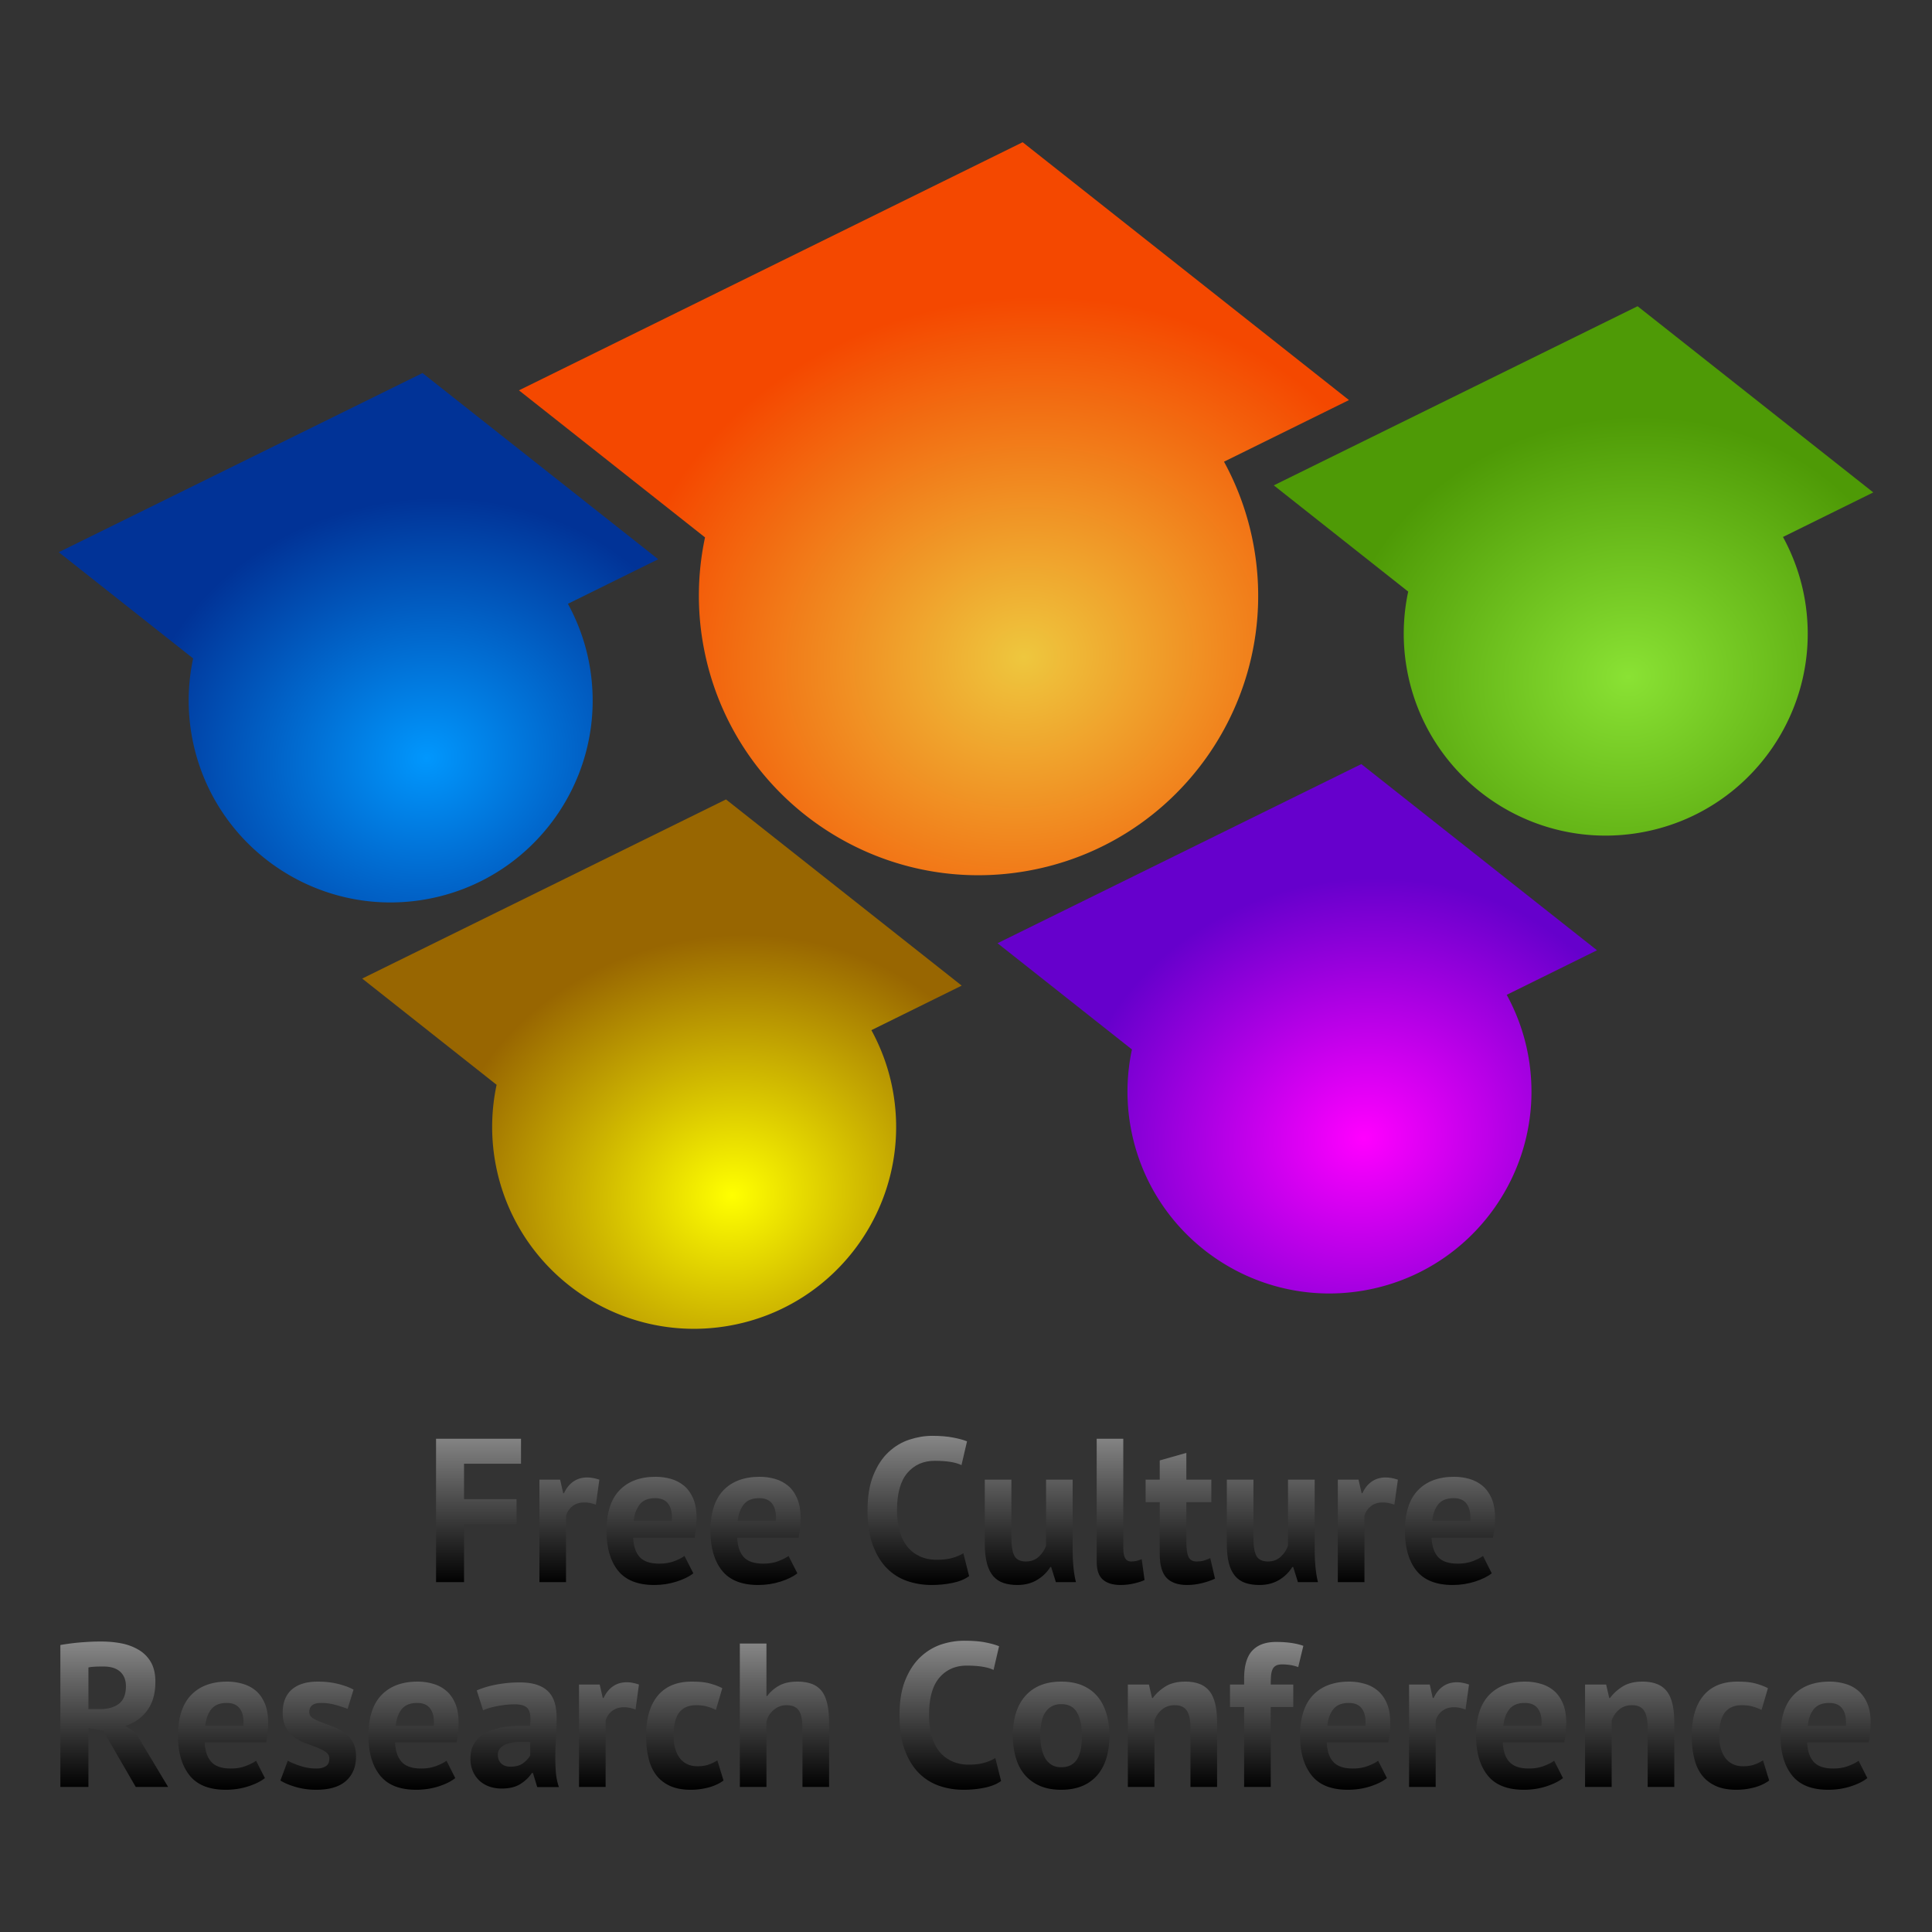 <svg xmlns="http://www.w3.org/2000/svg" xmlns:xlink="http://www.w3.org/1999/xlink" viewBox="0 0 744.09 744.09" version="1.0"><rect x="0" y="0" width="744.09" height="744.09" fill="#333333" stroke="none"/><defs><radialGradient id="f" gradientUnits="userSpaceOnUse" cy="985.87" cx="56.334" gradientTransform="matrix(1.517 -.259 .228 1.335 215.04 -863.18)" r="73.812"><stop offset="0" stop-color="#f0f"/><stop offset="1" stop-color="#60c"/></radialGradient><radialGradient id="e" gradientUnits="userSpaceOnUse" cy="1007.4" cx="-78.324" gradientTransform="matrix(1.517 -.259 .228 1.335 171.1 -904.84)" r="73.813"><stop offset="0" stop-color="#ff0"/><stop offset="1" stop-color="#986601"/></radialGradient><radialGradient id="d" gradientUnits="userSpaceOnUse" cy="948.76" cx="-186.61" gradientTransform="matrix(1.517 -.259 .228 1.335 231.1 -1022.9)" r="73.812"><stop offset="0" stop-color="#0197fd"/><stop offset="1" stop-color="#013397"/></radialGradient><radialGradient id="c" gradientUnits="userSpaceOnUse" cy="920.82" cx="-55.888" gradientTransform="matrix(1.517 -.259 .228 1.335 269.13 -990.59)" r="102.2"><stop offset="0" stop-color="#eec73e"/><stop offset="1" stop-color="#f44800"/></radialGradient><radialGradient id="b" gradientUnits="userSpaceOnUse" cy="920.43" cx="77.157" gradientTransform="matrix(1.517 -.259 .228 1.335 300.21 -948.13)" r="73.813"><stop offset="0" stop-color="#8ae234"/><stop offset="1" stop-color="#4e9a06"/></radialGradient><linearGradient id="a"><stop offset="0"/><stop offset="1" stop-color="#888"/></linearGradient><linearGradient id="h" y2="632.19" xlink:href="#a" gradientUnits="userSpaceOnUse" x2="324.29" y1="689.01" x1="324.29"/><linearGradient id="g" y2="552.08" xlink:href="#a" gradientUnits="userSpaceOnUse" x2="364.47" y1="610.12" x1="364.47"/></defs><path d="M630.7 117.94l-140.11 68.994 51.763 40.912a77.51 77.51 0 00-.61 29.272c7.23 42.345 47.432 70.82 89.777 63.589s70.82-47.433 63.59-89.778c-1.486-8.699-4.412-16.784-8.412-24.122l34.774-17.157-90.775-71.711z" fill="url(#b)"/><path d="M393.87 54.774l-194 95.562 71.665 56.634a107.33 107.33 0 00-.835 40.529c10.012 58.632 65.66 98.046 124.29 88.034 58.632-10.012 98.046-65.659 88.034-124.29a107.468 107.468 0 00-11.61-33.429l48.13-23.73-125.68-99.306z" fill="url(#c)"/><path d="M162.73 143.68L22.62 212.674l51.763 40.912a77.51 77.51 0 00-.61 29.272c7.23 42.345 47.432 70.82 89.777 63.589s70.82-47.433 63.59-89.778c-1.486-8.699-4.412-16.784-8.412-24.122l34.774-17.157-90.775-71.711z" fill="url(#d)"/><path d="M279.61 307.89L139.5 376.884l51.763 40.912a77.508 77.508 0 00-.61 29.272c7.23 42.345 47.432 70.82 89.777 63.589 42.345-7.23 70.82-47.433 63.59-89.778-1.486-8.699-4.412-16.784-8.412-24.122l34.774-17.157-90.775-71.711z" fill="url(#e)"/><path d="M524.3 294.28l-140.11 68.994 51.763 40.912a77.51 77.51 0 00-.61 29.272c7.23 42.345 47.432 70.82 89.777 63.589 42.345-7.23 70.82-47.433 63.59-89.778-1.486-8.699-4.412-16.784-8.412-24.122l34.774-17.157-90.775-71.711z" fill="url(#f)"/><path d="M359.03 553c-2.94 0-5.87.5-8.81 1.47-2.95.97-5.64 2.58-8.03 4.81-2.4 2.24-4.32 5.19-5.81 8.84-1.5 3.66-2.26 8.18-2.26 13.6 0 5.2.66 9.63 2 13.28 1.35 3.66 3.15 6.65 5.41 8.94s4.87 3.94 7.85 4.97c2.97 1.02 6.12 1.53 9.43 1.53 2.74 0 5.4-.26 8-.78 2.61-.53 4.76-1.42 6.44-2.63l-2.22-8.81c-1.21.73-2.62 1.34-4.25 1.81s-3.63.69-6 .69c-2.52 0-4.74-.46-6.66-1.38-1.91-.92-3.52-2.18-4.81-3.84s-2.27-3.66-2.9-6-.94-4.94-.94-7.78c0-6.52 1.34-11.34 4-14.44 2.65-3.1 6.16-4.65 10.53-4.66 2.37.01 4.38.15 6.03.41 1.66.26 3.07.67 4.28 1.25l2.13-9.16c-1.42-.57-3.19-1.04-5.38-1.46-2.18-.42-4.87-.66-8.03-.66zm-191.09 1.12v55.22h10.78V587h20.22v-9.62h-20.22v-13.63h21.94v-9.63h-32.72zm254.44 0v47.32c0 3.21.76 5.51 2.34 6.9 1.58 1.4 3.88 2.1 6.87 2.1 1.84 0 3.61-.21 5.35-.63 1.73-.42 3.03-.86 3.87-1.28l-1.09-8.03c-.9.37-1.65.61-2.25.72-.61.1-1.21.16-1.85.16-1.05 0-1.83-.45-2.31-1.29-.47-.84-.69-2.16-.69-4v-41.97h-10.24zm34.53 5.44l-10.25 2.91v7.41h-5.44v8.68h5.44v19.88c0 4.26.85 7.32 2.56 9.18 1.71 1.87 4.37 2.82 8 2.82 1.94 0 3.86-.25 5.75-.72s3.55-1.04 4.97-1.72l-1.82-7.91c-.94.42-1.79.76-2.56.97-.76.21-1.67.32-2.72.32-1.52 0-2.57-.6-3.12-1.79-.55-1.18-.81-3.14-.81-5.87v-15.16h9.62v-8.68h-9.62v-10.32zm-204.41 9.22c-6 0-10.62 1.75-13.94 5.22-3.31 3.47-4.97 8.68-4.97 15.62 0 6.47 1.47 11.55 4.41 15.26 2.94 3.7 7.61 5.56 13.97 5.56 3.05 0 5.92-.45 8.62-1.32 2.71-.86 4.86-1.92 6.44-3.18l-3.41-6.69c-.89.68-2.19 1.34-3.9 2s-3.63.97-5.78.97c-3.47 0-5.98-.82-7.53-2.5-1.56-1.68-2.41-4.19-2.57-7.5h23.66c.26-1.37.46-2.68.59-3.94.14-1.26.19-2.46.19-3.56 0-3.05-.45-5.61-1.34-7.66-.9-2.05-2.06-3.66-3.53-4.87-1.48-1.21-3.17-2.1-5.07-2.63-1.89-.52-3.84-.78-5.84-.78zm40.06 0c-5.99 0-10.65 1.75-13.97 5.22-3.31 3.47-4.97 8.68-4.97 15.62 0 6.47 1.5 11.55 4.44 15.26 2.95 3.7 7.58 5.56 13.94 5.56 3.05 0 5.95-.45 8.66-1.32 2.7-.86 4.86-1.92 6.43-3.18l-3.4-6.69c-.9.68-2.2 1.34-3.91 2s-3.62.97-5.78.97c-3.47 0-5.98-.82-7.53-2.5s-2.41-4.19-2.56-7.5h23.65c.26-1.37.46-2.68.6-3.94.13-1.26.18-2.46.18-3.56 0-3.05-.45-5.61-1.34-7.66s-2.06-3.66-3.53-4.87-3.17-2.1-5.06-2.63c-1.9-.52-3.85-.78-5.85-.78zm267.47 0c-5.99 0-10.65 1.75-13.97 5.22-3.31 3.47-4.97 8.68-4.97 15.62 0 6.47 1.47 11.55 4.41 15.26 2.94 3.7 7.61 5.56 13.97 5.56 3.05 0 5.92-.45 8.62-1.32 2.71-.86 4.86-1.92 6.44-3.18l-3.37-6.69c-.9.68-2.2 1.34-3.91 2s-3.66.97-5.81.97c-3.47 0-5.98-.82-7.53-2.5-1.56-1.68-2.41-4.19-2.57-7.5H575c.26-1.37.46-2.68.59-3.94.14-1.26.22-2.46.22-3.56 0-3.05-.45-5.61-1.34-7.66-.9-2.05-2.09-3.66-3.56-4.87-1.48-1.21-3.17-2.1-5.07-2.63-1.89-.52-3.81-.78-5.81-.78zm-333.84.25c-2.05 0-3.82.51-5.35 1.56-1.52 1.05-2.73 2.56-3.62 4.5h-.31l-1.19-5.21h-7.97v39.46H218v-25.5c.42-1.52 1.23-2.77 2.47-3.75 1.23-.97 2.78-1.43 4.62-1.43 1.32 0 2.78.26 4.41.84l1.34-9.62c-1.73-.58-3.29-.85-4.65-.85zm307.53 0c-2.05 0-3.85.51-5.38 1.56-1.52 1.05-2.73 2.56-3.62 4.5h-.31l-1.19-5.21h-7.97v39.46h10.25v-25.5c.42-1.52 1.26-2.77 2.5-3.75 1.24-.97 2.75-1.43 4.59-1.43 1.32 0 2.81.26 4.44.84l1.35-9.62c-1.74-.58-3.29-.85-4.66-.85zm-154.44.85v24.56c0 3.1.29 5.67.84 7.72.56 2.05 1.36 3.66 2.41 4.87s2.36 2.1 3.94 2.63c1.58.52 3.34.78 5.34.78 2.95 0 5.5-.66 7.66-1.97 2.15-1.32 3.85-2.97 5.06-4.97h.31l1.82 5.84h7.72c-.43-1.68-.73-3.58-.94-5.65-.21-2.08-.32-4.19-.32-6.35v-27.46h-10.24v25.5c-.64 1.68-1.59 3.09-2.88 4.24-1.29 1.16-2.93 1.76-4.88 1.76-2.2 0-3.67-.74-4.43-2.16s-1.16-3.73-1.16-6.94v-22.4h-10.25zm93.22 0v24.56c0 3.1.26 5.67.81 7.72s1.36 3.66 2.41 4.87 2.36 2.1 3.94 2.63c1.57.52 3.37.78 5.37.78 2.95 0 5.5-.66 7.66-1.97 2.15-1.32 3.82-2.97 5.03-4.97h.34l1.82 5.84h7.71c-.42-1.68-.72-3.58-.93-5.65-.21-2.08-.32-4.19-.32-6.35v-27.46h-10.28v25.5c-.63 1.68-1.58 3.09-2.87 4.24-1.29 1.16-2.9 1.76-4.85 1.76-2.2 0-3.7-.74-4.46-2.16-.77-1.42-1.13-3.73-1.13-6.94v-22.4H472.5zM252.34 577c2.32 0 4.02.76 5.1 2.28 1.08 1.53 1.52 3.69 1.31 6.53h-14.69c.27-2.68 1.06-4.8 2.35-6.4 1.28-1.61 3.25-2.41 5.93-2.41zm40.07 0c2.31 0 4.01.76 5.09 2.28 1.08 1.53 1.52 3.69 1.31 6.53h-14.69c.27-2.68 1.06-4.8 2.35-6.4 1.29-1.61 3.25-2.41 5.94-2.41zm267.47 0c2.31 0 3.98.76 5.06 2.28 1.08 1.53 1.52 3.69 1.31 6.53h-14.66c.27-2.68 1.03-4.8 2.32-6.4 1.28-1.61 3.28-2.41 5.97-2.41z" fill="url(#g)"/><path d="M371.38 631.91c-2.95 0-5.9.46-8.85 1.43-2.94.98-5.61 2.58-8 4.82-2.39 2.23-4.34 5.19-5.84 8.84-1.5 3.66-2.25 8.18-2.25 13.59 0 5.21.66 9.66 2 13.32 1.34 3.65 3.14 6.61 5.4 8.9s4.91 3.95 7.88 4.97c2.97 1.03 6.09 1.53 9.4 1.53 2.74 0 5.4-.25 8-.78 2.61-.53 4.76-1.38 6.44-2.59l-2.22-8.85c-1.21.74-2.62 1.34-4.25 1.82-1.63.47-3.63.72-6 .71-2.52.01-4.73-.48-6.65-1.4s-3.53-2.19-4.82-3.84c-1.28-1.66-2.24-3.67-2.87-6-.63-2.34-.94-4.95-.94-7.79 0-6.52 1.32-11.33 3.97-14.43 2.66-3.11 6.17-4.66 10.53-4.66 2.37 0 4.38.14 6.03.41 1.66.26 3.11.67 4.32 1.25l2.12-9.13c-1.42-.58-3.22-1.08-5.4-1.5-2.19-.42-4.85-.62-8-.62zm-332.35.31c-1.104 0-2.31.01-3.625.06s-2.668.15-4.062.25c-1.394.11-2.795.25-4.188.44-1.393.18-2.696.38-3.906.59v54.66h10.812v-22.66l5.688 1.03 12.531 21.63h12.469l-12.625-21.06-3.875-2.44c3.523-1.11 6.334-3.1 8.438-5.94 2.103-2.84 3.156-6.51 3.156-11.03 0-3.05-.568-5.6-1.75-7.63a13.014 13.014 0 00-4.75-4.74c-1.973-1.16-4.19-2-6.688-2.47-2.498-.48-5.049-.69-7.625-.69zm452.44.16c-4 0-7.05 1.1-9.16 3.34-2.1 2.23-3.15 5.85-3.15 10.84v2.22h-5.44v8.66h5.44v30.78h10.25v-30.78h8.68v-8.66h-8.68c0-1.26.04-2.4.12-3.37.08-.98.27-1.78.56-2.44s.74-1.15 1.35-1.47c.6-.32 1.42-.47 2.47-.47 1 0 1.98.09 2.9.22s1.98.39 3.19.81l1.97-8.18c-2.79-1-6.29-1.5-10.5-1.5zm-206.53.62v55.22h10.25v-25.16c.47-1.84 1.43-3.38 2.87-4.56 1.45-1.18 3.05-1.75 4.78-1.75 2.37 0 3.98.71 4.88 2.13.89 1.41 1.34 3.72 1.34 6.93v22.41h10.25v-24.53c0-3.05-.25-5.61-.75-7.69s-1.25-3.73-2.28-4.94c-1.02-1.21-2.29-2.06-3.81-2.59-1.53-.53-3.31-.81-5.31-.81-2.84 0-5.16.5-7 1.5s-3.4 2.34-4.66 4.03h-.31V633h-10.25zm-245.13 8.84c2.841 0 4.997.66 6.469 2 1.473 1.35 2.219 3.2 2.219 5.57 0 3.15-.9 5.41-2.688 6.78-1.787 1.36-4.189 2.06-7.187 2.06H34.06v-16.03c.58-.16 1.423-.26 2.5-.31 1.078-.06 2.146-.07 3.25-.07zm47.688 5.82c-5.996 0-10.624 1.74-13.938 5.22-3.313 3.47-5 8.68-5 15.62 0 6.47 1.493 11.54 4.438 15.25s7.606 5.56 13.969 5.56c3.05 0 5.917-.44 8.625-1.31s4.856-1.93 6.436-3.19l-3.405-6.69c-.894.69-2.197 1.35-3.906 2-1.709.66-3.625 1-5.781 1-3.47 0-5.98-.84-7.532-2.53-1.552-1.68-2.405-4.18-2.562-7.5h23.656c.26-1.36.46-2.67.59-3.93.14-1.27.19-2.46.19-3.57 0-3.05-.45-5.6-1.34-7.65-.9-2.05-2.061-3.67-3.534-4.88-1.472-1.21-3.169-2.06-5.062-2.59s-3.846-.81-5.844-.81zm34.88 0c-4.37 0-7.72 1.04-10.04 3.09-2.31 2.05-3.47 5.01-3.46 8.91-.01 2.36.44 4.31 1.34 5.81.89 1.5 2 2.71 3.31 3.69 1.32.97 2.77 1.73 4.35 2.28 1.57.55 2.99 1.1 4.31 1.62 1.31.53 2.45 1.12 3.34 1.75.9.63 1.31 1.45 1.31 2.5 0 1.37-.45 2.36-1.37 2.94s-2.13.87-3.66.87c-2.1 0-4.16-.34-6.15-1-2-.65-3.61-1.31-4.82-2l-2.84 7.63c1.52.95 3.52 1.79 5.97 2.5 2.44.71 5.05 1.06 7.84 1.06 5.1 0 8.92-1.15 11.47-3.43 2.55-2.29 3.84-5.42 3.84-9.41 0-2.32-.44-4.22-1.34-5.69-.89-1.47-2-2.67-3.31-3.59-1.32-.92-2.77-1.67-4.35-2.25-1.57-.58-3.02-1.13-4.34-1.63-1.31-.5-2.42-1.01-3.31-1.59-.9-.58-1.35-1.37-1.35-2.31 0-2.37 1.52-3.53 4.57-3.53 1.89 0 3.78.25 5.62.78 1.84.52 3.35 1.02 4.57 1.5l2.28-7.41c-1.37-.79-3.24-1.49-5.66-2.13-2.42-.63-5.13-.96-8.12-.96zm38.46 0c-5.99 0-10.65 1.74-13.96 5.22-3.32 3.47-4.97 8.68-4.97 15.62 0 6.47 1.49 11.54 4.43 15.25 2.95 3.71 7.58 5.56 13.94 5.56 3.05 0 5.95-.44 8.66-1.31s4.83-1.93 6.4-3.19l-3.37-6.69c-.9.69-2.2 1.35-3.91 2-1.71.66-3.65 1-5.81 1-3.47 0-5.98-.84-7.53-2.53-1.55-1.68-2.41-4.18-2.56-7.5h23.68c.27-1.36.47-2.67.6-3.93.13-1.27.18-2.46.18-3.57 0-3.05-.44-5.6-1.34-7.65-.89-2.05-2.09-3.67-3.56-4.88s-3.14-2.06-5.03-2.59c-1.9-.53-3.85-.81-5.85-.81zm105.6 0c-5.73 0-10.1 1.8-13.1 5.4-2.99 3.6-4.5 8.76-4.5 15.44 0 3.1.3 5.92.91 8.5s1.57 4.78 2.94 6.59c1.36 1.82 3.16 3.22 5.34 4.22s4.85 1.5 8 1.5c2.37 0 4.67-.3 6.91-.9 2.23-.61 4.14-1.5 5.72-2.66l-2.38-7.78c-.95.63-2.01 1.15-3.22 1.59-1.21.45-2.7.69-4.44.69-1.57 0-2.94-.3-4.12-.91a7.744 7.744 0 01-2.88-2.5c-.73-1.05-1.28-2.26-1.65-3.68s-.56-2.98-.56-4.66c0-4.1.74-7.1 2.21-8.97 1.48-1.87 3.63-2.78 6.47-2.78 1.53 0 2.88.15 4.07.47 1.18.31 2.35.76 3.56 1.34l2.47-8.37c-1.42-.74-3.02-1.34-4.78-1.81-1.77-.48-4.08-.72-6.97-.72zm142.28 0c-5.89 0-10.46 1.8-13.72 5.4s-4.91 8.76-4.91 15.44c0 3.1.4 5.92 1.16 8.5s1.92 4.78 3.47 6.59c1.55 1.82 3.5 3.22 5.81 4.22 2.32 1 5.03 1.5 8.19 1.5 5.89 0 10.45-1.8 13.69-5.4 3.23-3.61 4.84-8.73 4.84-15.41 0-3.1-.36-5.95-1.13-8.53-.76-2.58-1.91-4.78-3.43-6.59-1.53-1.82-3.44-3.22-5.75-4.22-2.32-1-5.07-1.5-8.22-1.5zm47.81 0c-3.15 0-5.72.64-7.72 1.9s-3.6 2.73-4.81 4.41h-.31l-1.19-5.19h-8.12v39.44h10.24v-25.56c.58-1.69 1.54-3.09 2.88-4.22s2.99-1.69 4.94-1.69c2.21 0 3.76.71 4.68 2.13.93 1.41 1.38 3.72 1.38 6.93v22.41h10.25v-24.53c0-3.05-.25-5.61-.78-7.69s-1.33-3.73-2.38-4.94-2.31-2.06-3.84-2.59-3.27-.81-5.22-.81zm63.13 0c-6 0-10.66 1.74-13.97 5.22-3.32 3.47-4.97 8.68-4.97 15.62 0 6.47 1.49 11.54 4.44 15.25 2.94 3.71 7.57 5.56 13.93 5.56 3.05 0 5.95-.44 8.66-1.31s4.83-1.93 6.41-3.19l-3.38-6.69c-.89.69-2.2 1.35-3.9 2-1.71.66-3.66 1-5.82 1-3.47 0-5.98-.84-7.53-2.53-1.55-1.68-2.4-4.18-2.56-7.5h23.69c.26-1.36.46-2.67.59-3.93.13-1.27.19-2.46.19-3.57 0-3.05-.45-5.6-1.35-7.65-.89-2.05-2.09-3.67-3.56-4.88s-3.14-2.06-5.03-2.59-3.85-.81-5.84-.81zm67.78 0c-6 0-10.66 1.74-13.97 5.22-3.31 3.47-4.97 8.68-4.97 15.62 0 6.47 1.49 11.54 4.44 15.25 2.94 3.71 7.6 5.56 13.97 5.56 3.05 0 5.91-.44 8.62-1.31s4.86-1.93 6.44-3.19l-3.41-6.69c-.89.69-2.19 1.35-3.9 2-1.71.66-3.63 1-5.78 1-3.47 0-5.98-.84-7.54-2.53-1.55-1.68-2.4-4.18-2.56-7.5h23.66c.26-1.36.46-2.67.59-3.93.13-1.27.19-2.46.19-3.57 0-3.05-.45-5.6-1.34-7.65-.9-2.05-2.06-3.67-3.54-4.88-1.47-1.21-3.17-2.06-5.06-2.59s-3.84-.81-5.84-.81zm45.18 0c-3.15 0-5.71.64-7.71 1.9s-3.61 2.73-4.82 4.41h-.31l-1.19-5.19h-8.12v39.44h10.25v-25.56c.58-1.69 1.53-3.09 2.87-4.22s2.99-1.69 4.94-1.69c2.21 0 3.77.71 4.69 2.13.92 1.41 1.37 3.72 1.37 6.93v22.41h10.25v-24.53c0-3.05-.25-5.61-.78-7.69-.52-2.08-1.32-3.73-2.37-4.94s-2.32-2.06-3.85-2.59c-1.52-.53-3.27-.81-5.22-.81zm36.54 0c-5.74 0-10.1 1.8-13.1 5.4s-4.5 8.76-4.5 15.44c0 3.1.3 5.92.91 8.5.6 2.58 1.57 4.78 2.94 6.59 1.36 1.82 3.16 3.22 5.34 4.22s4.84 1.5 8 1.5c2.37 0 4.67-.3 6.91-.9 2.23-.61 4.14-1.5 5.72-2.66l-2.38-7.78c-.95.63-2.01 1.15-3.22 1.59-1.21.45-2.7.69-4.44.69-1.57 0-2.94-.3-4.12-.91a7.744 7.744 0 01-2.88-2.5c-.73-1.05-1.28-2.26-1.65-3.68s-.57-2.98-.57-4.66c0-4.1.75-7.1 2.22-8.97 1.48-1.87 3.63-2.78 6.47-2.78 1.53 0 2.88.15 4.07.47 1.18.31 2.35.76 3.56 1.34l2.47-8.37c-1.42-.74-3.02-1.34-4.79-1.81-1.76-.48-4.07-.72-6.96-.72zm35.53 0c-6 0-10.66 1.74-13.97 5.22-3.31 3.47-4.97 8.68-4.97 15.62 0 6.47 1.49 11.54 4.44 15.25 2.94 3.71 7.57 5.56 13.93 5.56 3.06 0 5.95-.44 8.66-1.31s4.83-1.93 6.41-3.19l-3.38-6.69c-.89.69-2.19 1.35-3.9 2-1.71.66-3.66 1-5.82 1-3.47 0-5.98-.84-7.53-2.53-1.55-1.68-2.4-4.18-2.56-7.5h23.69c.26-1.36.43-2.67.56-3.93.13-1.27.22-2.46.22-3.57 0-3.05-.45-5.6-1.35-7.65-.89-2.05-2.09-3.67-3.56-4.88s-3.14-2.06-5.03-2.59-3.84-.81-5.84-.81zm-463.25.25c-2.05 0-3.82.51-5.35 1.56-1.52 1.05-2.73 2.55-3.62 4.5h-.31l-1.19-5.19h-7.97v39.44h10.25v-25.5c.42-1.53 1.23-2.75 2.47-3.72 1.23-.97 2.78-1.47 4.62-1.47 1.32 0 2.81.3 4.44.88l1.31-9.63c-1.73-.58-3.29-.87-4.65-.87zm319.68 0c-2.04 0-3.81.51-5.34 1.56-1.52 1.05-2.73 2.55-3.62 4.5h-.35l-1.15-5.19h-7.97v39.44h10.25v-25.5c.42-1.53 1.23-2.75 2.47-3.72 1.23-.97 2.78-1.47 4.62-1.47 1.32 0 2.78.3 4.41.88l1.34-9.63c-1.74-.58-3.29-.87-4.66-.87zm-360.93.06c-3.16 0-6.17.29-9.07.84-2.89.55-5.39 1.31-7.5 2.25l2.44 7.66c1.48-.68 3.37-1.24 5.66-1.66s4.45-.65 6.5-.65c2.73 0 4.49.65 5.28 1.93.79 1.29.99 3.43.62 6.38-3.47-.16-6.59-.05-9.4.34-2.81.4-5.26 1.1-7.28 2.13-2.03 1.02-3.55 2.37-4.63 4.03s-1.62 3.67-1.62 6.09c0 1.74.29 3.33.87 4.72.58 1.4 1.39 2.6 2.44 3.63 1.05 1.02 2.31 1.79 3.78 2.34s3.13.84 4.97.84c2.94 0 5.35-.59 7.22-1.78 1.87-1.18 3.32-2.59 4.37-4.22h.41l1.66 5.44h8.34c-.63-1.89-1.03-3.9-1.19-6.03-.15-2.13-.21-4.33-.18-6.59.02-2.26.12-4.54.28-6.88.15-2.34.21-4.68.22-7-.01-2.1-.21-4-.66-5.69-.45-1.68-1.2-3.1-2.28-4.31s-2.54-2.15-4.38-2.81-4.14-1-6.87-1zm-112.85 7.91c2.314 0 4.016.75 5.094 2.28 1.077 1.52 1.522 3.72 1.312 6.56H79.056c.264-2.68 1.056-4.83 2.344-6.44 1.289-1.6 3.256-2.4 5.938-2.4zm73.346 0c2.31 0 4.01.75 5.09 2.28 1.08 1.52 1.49 3.72 1.28 6.56h-14.65c.26-2.68 1.02-4.83 2.31-6.44 1.29-1.6 3.29-2.4 5.97-2.4zm358.81 0c2.31 0 4.02.75 5.09 2.28 1.08 1.52 1.5 3.72 1.29 6.56h-14.66c.26-2.68 1.02-4.83 2.31-6.44 1.29-1.6 3.29-2.4 5.97-2.4zm67.78 0c2.32 0 4.02.75 5.1 2.28 1.07 1.52 1.52 3.72 1.31 6.56h-14.69c.26-2.68 1.06-4.83 2.34-6.44 1.29-1.6 3.26-2.4 5.94-2.4zm117.25 0c2.32 0 4.02.75 5.09 2.28 1.08 1.52 1.5 3.72 1.29 6.56h-14.66c.26-2.68 1.02-4.83 2.31-6.44 1.29-1.6 3.29-2.4 5.97-2.4zm-295.81.46c2.89 0 4.95 1.11 6.16 3.35 1.2 2.23 1.81 5.18 1.81 8.81 0 4.21-.66 7.27-1.97 9.22-1.32 1.94-3.32 2.91-6 2.9-1.42.01-2.63-.3-3.66-.9a6.983 6.983 0 01-2.5-2.56c-.63-1.11-1.09-2.38-1.4-3.85-.32-1.47-.47-3.08-.47-4.81 0-4.31.7-7.42 2.12-9.31 1.42-1.9 3.38-2.85 5.91-2.85zm-206.91 14.47c.78.02 1.59.05 2.41.13v5.12c-.58 1.05-1.48 2.05-2.69 2.97s-2.85 1.38-4.91 1.38c-1.52 0-2.69-.41-3.56-1.22-.86-.82-1.31-1.97-1.31-3.44 0-1.05.35-1.91 1.03-2.59.68-.69 1.59-1.23 2.75-1.6 1.16-.36 2.5-.61 4-.72.75-.05 1.5-.04 2.28-.03z" fill="url(#h)"/></svg>